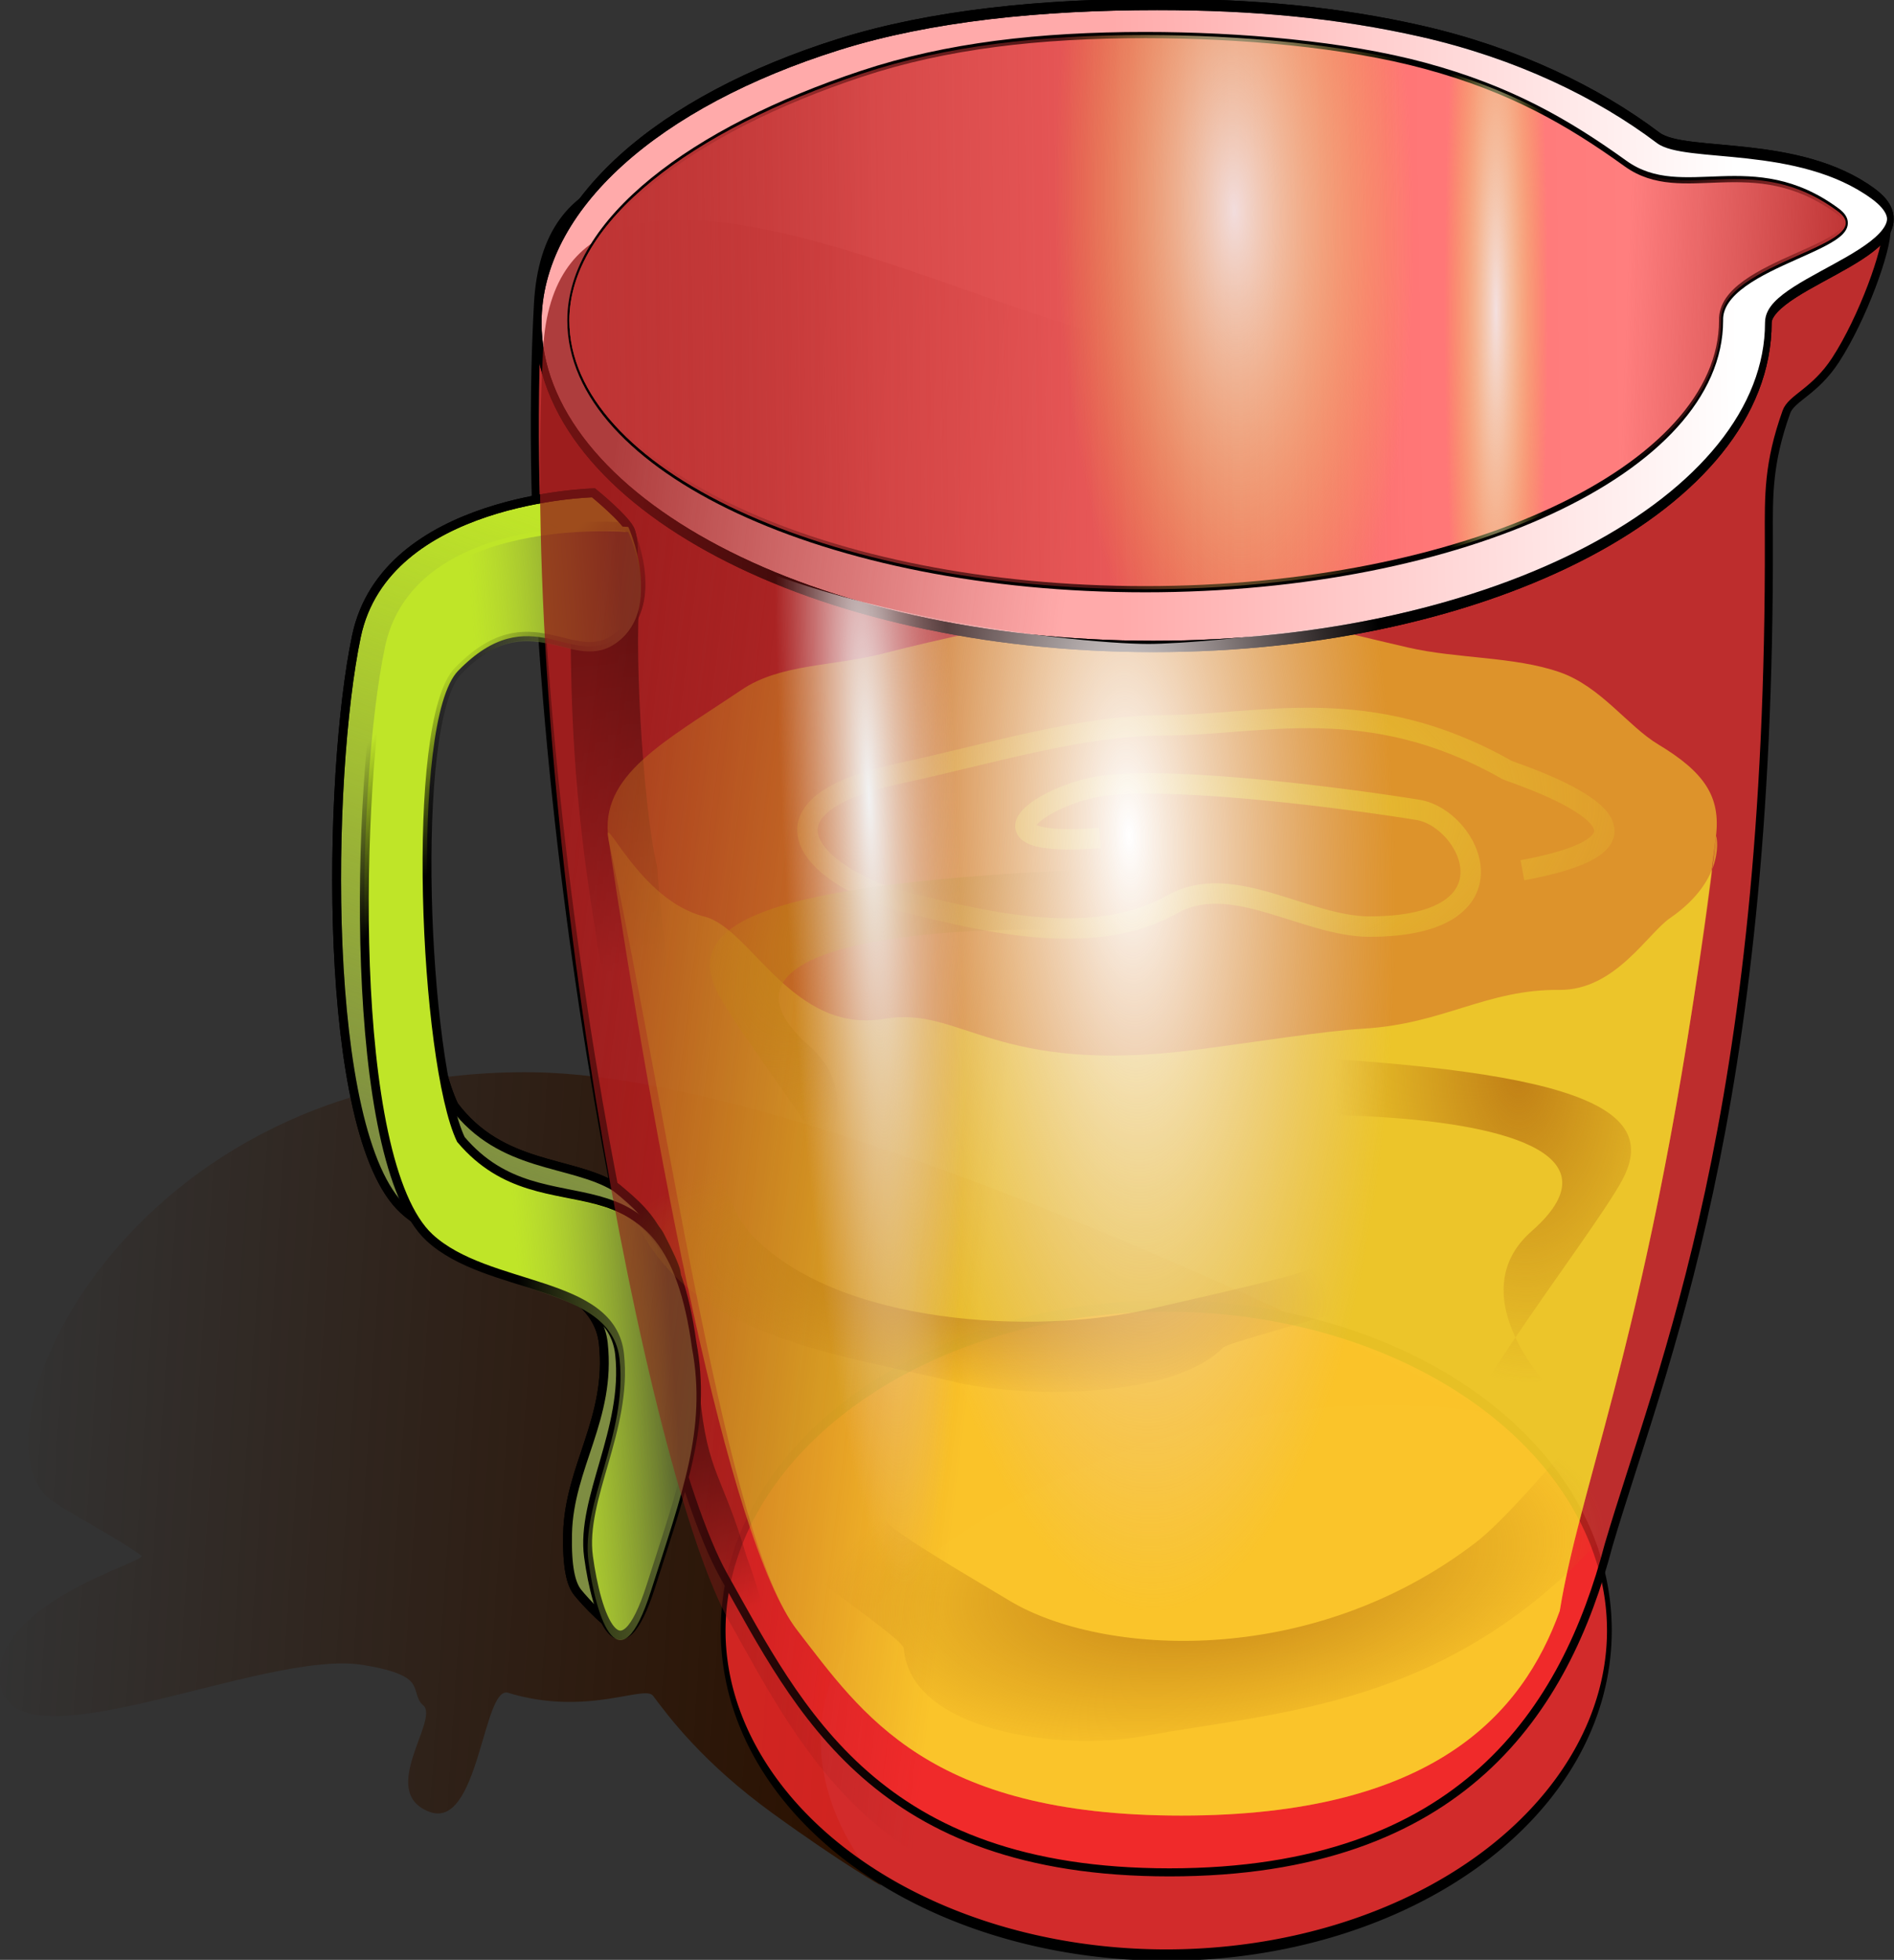 <?xml version="1.0" encoding="UTF-8" standalone="no"?>
<!-- Created with Inkscape (http://www.inkscape.org/) -->
<svg
   xmlns:dc="http://purl.org/dc/elements/1.1/"
   xmlns:cc="http://web.resource.org/cc/"
   xmlns:rdf="http://www.w3.org/1999/02/22-rdf-syntax-ns#"
   xmlns:svg="http://www.w3.org/2000/svg"
   xmlns="http://www.w3.org/2000/svg"
   xmlns:xlink="http://www.w3.org/1999/xlink"
   xmlns:sodipodi="http://sodipodi.sourceforge.net/DTD/sodipodi-0.dtd"
   xmlns:inkscape="http://www.inkscape.org/namespaces/inkscape"
   width="222.862"
   height="230.508"
   id="svg15167"
   sodipodi:version="0.32"
   inkscape:version="0.45.1"
   sodipodi:docbase="/Users/johnolsen/Desktop"
   sodipodi:docname="biswajyotim_Jug.svg"
   inkscape:output_extension="org.inkscape.output.svg.inkscape"
   version="1.0">
  <rect width="100%" height="100%" fill="#333333" stroke="none"/>
  <defs
     id="defs15169">
    <radialGradient
       inkscape:collect="always"
       xlink:href="#linearGradient11551"
       id="radialGradient14230"
       gradientUnits="userSpaceOnUse"
       gradientTransform="matrix(-1.564567e-6,-0.555,8.137533e-2,-9.602549e-8,793.105,540.67)"
       cx="773.592"
       cy="270.896"
       fx="773.592"
       fy="270.896"
       r="102.914" />
    <linearGradient
       inkscape:collect="always"
       id="linearGradient11551">
      <stop
         style="stop-color:#f2f2f2;stop-opacity:1"
         offset="0"
         id="stop11553" />
      <stop
         style="stop-color:#e5d92c;stop-opacity:0;"
         offset="1"
         id="stop11555" />
    </linearGradient>
    <radialGradient
       inkscape:collect="always"
       xlink:href="#linearGradient11551"
       id="radialGradient11557"
       cx="793.5"
       cy="122.077"
       fx="793.5"
       fy="122.077"
       r="102.914"
       gradientTransform="matrix(-1.568434e-2,-0.555,0.281,-3.45923e-3,751.094,541.533)"
       gradientUnits="userSpaceOnUse" />
    <linearGradient
       inkscape:collect="always"
       xlink:href="#linearGradient10646"
       id="linearGradient10660"
       gradientUnits="userSpaceOnUse"
       x1="871.542"
       y1="107.071"
       x2="836.423"
       y2="104.965" />
    <linearGradient
       inkscape:collect="always"
       xlink:href="#linearGradient10646"
       id="linearGradient10652"
       x1="665.714"
       y1="111.474"
       x2="800.725"
       y2="108.794"
       gradientUnits="userSpaceOnUse" />
    <linearGradient
       inkscape:collect="always"
       id="linearGradient10646">
      <stop
         style="stop-color:#bf3535;stop-opacity:1;"
         offset="0"
         id="stop10648" />
      <stop
         style="stop-color:#bf3535;stop-opacity:0;"
         offset="1"
         id="stop10650" />
    </linearGradient>
    <linearGradient
       inkscape:collect="always"
       xlink:href="#linearGradient10646"
       id="linearGradient10656"
       gradientUnits="userSpaceOnUse"
       x1="665.714"
       y1="111.474"
       x2="715.687"
       y2="110.517" />
    <linearGradient
       id="linearGradient14236"
       inkscape:collect="always">
      <stop
         id="stop14238"
         offset="0"
         style="stop-color:#f2f2f2;stop-opacity:1" />
      <stop
         id="stop14240"
         offset="1"
         style="stop-color:#e6c0c0;stop-opacity:0;" />
    </linearGradient>
    <radialGradient
       inkscape:collect="always"
       xlink:href="#linearGradient14236"
       id="radialGradient14234"
       gradientUnits="userSpaceOnUse"
       gradientTransform="matrix(-0.142,6.493062e-3,-5.846661e-2,-1.281,319.251,192.31)"
       cx="416.527"
       cy="94.616"
       fx="416.527"
       fy="94.616"
       r="90.641" />
    <linearGradient
       inkscape:collect="always"
       id="linearGradient13331">
      <stop
         style="stop-color:white;stop-opacity:1"
         offset="0"
         id="stop13333" />
      <stop
         style="stop-color:#e6c0c0;stop-opacity:0;"
         offset="1"
         id="stop13335" />
    </linearGradient>
    <radialGradient
       inkscape:collect="always"
       xlink:href="#linearGradient13331"
       id="radialGradient13337"
       cx="287.631"
       cy="88.997"
       fx="287.631"
       fy="88.997"
       r="90.641"
       gradientTransform="matrix(-0.43,1.497124e-2,-4.386087e-2,-1.258,420.361,187.173)"
       gradientUnits="userSpaceOnUse" />
    <radialGradient
       inkscape:collect="always"
       xlink:href="#linearGradient8848"
       id="radialGradient8866"
       gradientUnits="userSpaceOnUse"
       gradientTransform="matrix(0.821,-0.686,-7.821717e-2,-0.573,77.268,369.486)"
       cx="243.733"
       cy="210.219"
       fx="243.733"
       fy="210.219"
       r="52.386" />
    <radialGradient
       inkscape:collect="always"
       xlink:href="#linearGradient8848"
       id="radialGradient8862"
       gradientUnits="userSpaceOnUse"
       gradientTransform="matrix(-0.383,-0.63,0.352,-0.603,358.733,383.325)"
       cx="221.037"
       cy="215.283"
       fx="221.037"
       fy="215.283"
       r="52.386" />
    <radialGradient
       inkscape:collect="always"
       xlink:href="#linearGradient8848"
       id="radialGradient8858"
       gradientUnits="userSpaceOnUse"
       gradientTransform="matrix(-1.074,-1.647575e-3,-0.26,0.51,647.589,113.225)"
       cx="283.161"
       cy="148.397"
       fx="283.161"
       fy="148.397"
       r="52.386" />
    <linearGradient
       inkscape:collect="always"
       id="linearGradient8848">
      <stop
         style="stop-color:#c18016;stop-opacity:1;"
         offset="0"
         id="stop8850" />
      <stop
         style="stop-color:#c18016;stop-opacity:0;"
         offset="1"
         id="stop8852" />
    </linearGradient>
    <radialGradient
       inkscape:collect="always"
       xlink:href="#linearGradient8848"
       id="radialGradient8854"
       cx="283.161"
       cy="148.397"
       fx="283.161"
       fy="148.397"
       r="52.386"
       gradientTransform="matrix(0.996,9.129612e-2,-3.117698e-2,0.34,-7.018,68.033)"
       gradientUnits="userSpaceOnUse" />
    <linearGradient
       inkscape:collect="always"
       id="linearGradient8792">
      <stop
         style="stop-color:#efe333;stop-opacity:1;"
         offset="0"
         id="stop8794" />
      <stop
         style="stop-color:#efe333;stop-opacity:0;"
         offset="1"
         id="stop8796" />
    </linearGradient>
    <radialGradient
       inkscape:collect="always"
       xlink:href="#linearGradient8792"
       id="radialGradient8800"
       cx="304.891"
       cy="77.742"
       fx="304.891"
       fy="77.742"
       r="53.717"
       gradientTransform="matrix(1.399,-0.148,8.803935e-2,0.833,-128.614,58.081)"
       gradientUnits="userSpaceOnUse" />
    <linearGradient
       inkscape:collect="always"
       id="linearGradient8814">
      <stop
         style="stop-color:#931818;stop-opacity:1;"
         offset="0"
         id="stop8816" />
      <stop
         style="stop-color:#931818;stop-opacity:0;"
         offset="1"
         id="stop8818" />
    </linearGradient>
    <linearGradient
       inkscape:collect="always"
       xlink:href="#linearGradient8814"
       id="linearGradient8820"
       x1="205.477"
       y1="107.164"
       x2="273.257"
       y2="115.441"
       gradientUnits="userSpaceOnUse"
       gradientTransform="translate(0.763,6.611)" />
    <linearGradient
       inkscape:collect="always"
       id="linearGradient15129">
      <stop
         style="stop-color:white;stop-opacity:1;"
         offset="0"
         id="stop15131" />
      <stop
         style="stop-color:white;stop-opacity:0;"
         offset="1"
         id="stop15133" />
    </linearGradient>
    <linearGradient
       inkscape:collect="always"
       xlink:href="#linearGradient15129"
       id="linearGradient15135"
       x1="846.413"
       y1="94.528"
       x2="752.656"
       y2="96.608"
       gradientUnits="userSpaceOnUse" />
    <linearGradient
       inkscape:collect="always"
       id="linearGradient4940">
      <stop
         style="stop-color:#57622f;stop-opacity:1"
         offset="0"
         id="stop4942" />
      <stop
         style="stop-color:#9fb644;stop-opacity:0;"
         offset="1"
         id="stop4944" />
    </linearGradient>
    <linearGradient
       inkscape:collect="always"
       xlink:href="#linearGradient4940"
       id="linearGradient6971"
       gradientUnits="userSpaceOnUse"
       gradientTransform="matrix(1,0,0,1.664,-11.163,-167.65)"
       x1="234.24"
       y1="170.637"
       x2="212.403"
       y2="173.125" />
    <linearGradient
       inkscape:collect="always"
       id="linearGradient4968">
      <stop
         style="stop-color:black;stop-opacity:1;"
         offset="0"
         id="stop4970" />
      <stop
         style="stop-color:black;stop-opacity:0;"
         offset="1"
         id="stop4972" />
    </linearGradient>
    <linearGradient
       inkscape:collect="always"
       xlink:href="#linearGradient4968"
       id="linearGradient6974"
       gradientUnits="userSpaceOnUse"
       gradientTransform="matrix(1,0,0,1.664,-11.163,-168.389)"
       x1="212.495"
       y1="145.343"
       x2="204.844"
       y2="132.917" />
    <linearGradient
       inkscape:collect="always"
       id="linearGradient4960">
      <stop
         style="stop-color:#7e8d42;stop-opacity:1;"
         offset="0"
         id="stop4962" />
      <stop
         style="stop-color:#7e8d42;stop-opacity:0;"
         offset="1"
         id="stop4964" />
    </linearGradient>
    <linearGradient
       inkscape:collect="always"
       xlink:href="#linearGradient4960"
       id="linearGradient6977"
       gradientUnits="userSpaceOnUse"
       x1="191.462"
       y1="176.459"
       x2="203.964"
       y2="118.707"
       gradientTransform="matrix(1,0,0,1.664,-10.719,-169.127)" />
    <linearGradient
       inkscape:collect="always"
       xlink:href="#linearGradient5881"
       id="linearGradient6980"
       gradientUnits="userSpaceOnUse"
       x1="225.299"
       y1="132.126"
       x2="227.077"
       y2="161.746"
       gradientTransform="matrix(1,0,0,1.664,-10.719,-169.127)" />
    <linearGradient
       inkscape:collect="always"
       id="linearGradient5881">
      <stop
         style="stop-color:black;stop-opacity:1;"
         offset="0"
         id="stop5883" />
      <stop
         style="stop-color:black;stop-opacity:0;"
         offset="1"
         id="stop5885" />
    </linearGradient>
    <linearGradient
       inkscape:collect="always"
       xlink:href="#linearGradient5881"
       id="linearGradient6989"
       gradientUnits="userSpaceOnUse"
       gradientTransform="matrix(1,0,0,1.664,-1.214,-64.44)"
       x1="225.299"
       y1="132.126"
       x2="230.331"
       y2="156.314" />
    <linearGradient
       inkscape:collect="always"
       id="linearGradient6782">
      <stop
         style="stop-color:#2b1100;stop-opacity:1;"
         offset="0"
         id="stop6784" />
      <stop
         style="stop-color:#2b1100;stop-opacity:0;"
         offset="1"
         id="stop6786" />
    </linearGradient>
    <linearGradient
       inkscape:collect="always"
       xlink:href="#linearGradient6782"
       id="linearGradient7001"
       gradientUnits="userSpaceOnUse"
       x1="265.373"
       y1="213.102"
       x2="137.576"
       y2="199.033"
       gradientTransform="matrix(1,0,0,1.664,-10.719,-169.127)" />
  </defs>
  <sodipodi:namedview
     id="base"
     pagecolor="#ffffff"
     bordercolor="#666666"
     borderopacity="1.0"
     gridtolerance="10000"
     guidetolerance="10"
     objecttolerance="10"
     inkscape:pageopacity="0.0"
     inkscape:pageshadow="2"
     inkscape:zoom="0.35"
     inkscape:cx="375"
     inkscape:cy="520"
     inkscape:document-units="px"
     inkscape:current-layer="layer1"
     inkscape:window-width="907"
     inkscape:window-height="624"
     inkscape:window-x="0"
     inkscape:window-y="22" />
  <g
     inkscape:label="Layer 1"
     inkscape:groupmode="layer"
     id="layer1"
     transform="translate(-163.802,-77.108)">
    <g
       id="g15137"
       transform="matrix(0.801,0,0,0.801,62.146,111.664)"
       inkscape:export-filename="/home/biswa/Desktop/Image for Rahul Book/created by Biswa/new image for Rahul book/Biswa_Jug.png"
       inkscape:export-xdpi="300"
       inkscape:export-ydpi="300">
      <path
         sodipodi:nodetypes="csssssssssssczc"
         id="path5895"
         d="M 346.499,164.484 C 346.499,164.484 251.694,114.956 205.304,114.311 C 145.065,113.482 121.454,168.208 134.581,177.245 C 137.81,179.469 144.561,182.944 147.677,185.295 C 148.758,186.111 126.349,191.927 126.866,203.299 C 127.527,217.882 165.468,198.828 180.298,201.346 C 182.007,201.636 185.38,202.205 186.999,203.511 C 188.308,204.567 187.89,206.297 189.058,207.24 C 191.59,209.282 182.337,219.936 189.94,222.883 C 197.279,225.728 197.84,204.288 201.547,205.423 C 213.107,208.96 221.592,204.194 222.847,205.865 C 225.11,208.877 230.09,215.656 240.501,223.187 C 250.911,230.719 256.343,233.731 256.343,233.731 C 256.343,233.731 229.853,207.007 268.498,181.739 C 307.769,156.061 346.499,164.484 346.499,164.484 z "
         style="fill:url(#linearGradient7001);fill-opacity:1;fill-rule:evenodd;stroke:none;stroke-width:1px;stroke-linecap:butt;stroke-linejoin:miter;stroke-opacity:1" />
      <path
         transform="matrix(0.701,0,0,1.668,-233.522,8.861)"
         sodipodi:type="arc"
         style="fill:#ff2a2a;fill-opacity:0.78;fill-rule:nonzero;stroke:#000000;stroke-width:1;stroke-linecap:butt;stroke-linejoin:round;stroke-miterlimit:4;stroke-dasharray:none;stroke-opacity:1"
         id="path2958"
         sodipodi:cx="758.57141"
         sodipodi:cy="112.36218"
         sodipodi:rx="92.85714"
         sodipodi:ry="28.571428"
         d="M 851.429 112.362 A 92.857 28.571 0 1 1  665.714,112.362 A 92.857 28.571 0 1 1  851.429 112.362 z" />
      <path
         sodipodi:nodetypes="csssssssssc"
         id="path2070"
         d="M 363.216,183.744 C 356.904,207.817 341.779,231.792 298.705,231.792 C 255.632,231.792 244.305,207.955 233.228,188.234 C 221.232,166.879 202.28,68.258 205.938,1.487 C 208.235,-40.442 275.386,0.293 294.847,0.293 C 309.149,0.293 367.289,-24.09 390.124,-13.761 C 394.915,-11.594 403.713,-16.24 404.045,-9.541 C 404.195,-6.528 400.537,3.603 396.565,9.705 C 393.515,14.393 390.063,15.294 389.331,17.35 C 386.628,24.935 386.736,29.6 386.756,35.854 C 387.022,120.752 370.976,157.444 363.216,183.744 z "
         style="fill:#ff2a2a;fill-opacity:0.673;fill-rule:nonzero;stroke:#000000;stroke-width:1.183;stroke-linecap:butt;stroke-linejoin:round;stroke-miterlimit:4;stroke-opacity:1" />
      <path
         style="opacity:0.95;fill:url(#linearGradient6989);fill-opacity:1;fill-rule:evenodd;stroke:none;stroke-width:1px;stroke-linecap:butt;stroke-linejoin:miter;stroke-opacity:1"
         d="M 220.459,155.105 C 220.459,155.751 220.232,154.998 220.232,154.351 C 220.32,162.168 225.478,165.891 229.376,179.703 C 230.447,183.498 232.679,185.27 233.167,191.464 C 233.497,195.864 226.744,218.605 227.482,221.674 C 229.571,230.364 235.994,216.039 236.992,209.395 C 237.919,203.226 238.279,203.301 239.271,197.44 C 239.718,194.8 238.289,189.985 236.571,185.375 C 233.061,173.38 230.843,173.338 229.716,161.659 C 228.106,158.979 226.489,147.414 224.569,148.479 C 223.495,149.074 215.575,155.105 220.459,155.105 z "
         id="path5889"
         sodipodi:nodetypes="ccscsssccsc" />
      <path
         style="fill:#bfe528;fill-opacity:1;fill-rule:evenodd;stroke:#000000;stroke-width:1.299px;stroke-linecap:butt;stroke-linejoin:miter;stroke-opacity:1"
         d="M 214.099,29.223 C 214.099,29.223 183.541,29.925 179.27,50.293 C 174.999,70.661 174.057,123.266 186.163,134.454 C 194.658,142.304 214.339,143.06 215.539,154.11 C 216.74,165.16 210.497,172.229 210.287,182.092 C 210.184,186.955 210.772,189.434 211.767,190.677 C 212.79,191.955 216.638,196.189 218.208,196.102 C 219.364,196.038 219.534,196.244 220.785,192.323 C 225.384,177.903 227.191,153.35 225.256,149.093 C 222.878,140.05 229.692,149.554 223.798,138.207 C 223.144,136.948 218.337,131.77 217.307,131.151 C 210.748,127.207 200.589,128.471 193.607,119.206 C 188.263,107.992 182.781,61.187 190.029,53.743 C 200.729,42.751 206.846,53.824 213.477,48.759 C 218.315,45.063 220.942,39.324 219.566,34.889 C 219.056,33.246 214.099,29.223 214.099,29.223 z "
         id="path4051"
         sodipodi:nodetypes="cssszssscsscszsc" />
      <path
         sodipodi:nodetypes="cccssccsc"
         id="path4986"
         d="M 210.953,50.417 C 210.953,51.063 210.727,50.31 210.727,49.664 C 210.838,59.629 210.986,73.107 214.382,93.555 C 214.712,97.955 219.502,115.424 220.24,118.493 C 222.329,127.183 223.32,113.988 224.318,107.344 C 225.663,98.396 223.997,93.273 223.444,84.076 C 221.745,77.73 219.979,54.717 220.89,43.791 C 219.279,41.112 216.983,42.726 215.063,43.791 C 213.989,44.387 206.069,50.417 210.953,50.417 z "
         style="opacity:0.95;fill:url(#linearGradient6980);fill-opacity:1;fill-rule:evenodd;stroke:none;stroke-width:1px;stroke-linecap:butt;stroke-linejoin:miter;stroke-opacity:1" />
      <path
         sodipodi:nodetypes="cssszssscccszsc"
         id="path4958"
         d="M 214.099,29.223 C 214.099,29.223 183.541,29.925 179.27,50.293 C 174.999,70.661 174.057,123.266 186.163,134.454 C 194.658,142.304 214.339,143.06 215.539,154.11 C 216.74,165.16 210.497,172.229 210.287,182.092 C 210.184,186.955 210.772,189.434 211.767,190.677 C 212.79,191.955 216.638,196.189 218.208,196.102 C 219.364,196.038 219.534,196.244 220.785,192.323 C 225.384,177.903 227.191,153.35 225.256,149.093 C 225.583,139.614 223.473,135.977 217.307,131.151 C 210.748,127.207 200.589,128.471 193.607,119.206 C 188.263,107.992 182.781,61.187 190.029,53.743 C 200.729,42.751 206.846,53.824 213.477,48.759 C 218.315,45.063 220.942,39.324 219.566,34.889 C 219.056,33.246 214.099,29.223 214.099,29.223 z "
         style="fill:url(#linearGradient6977);fill-opacity:1;fill-rule:evenodd;stroke:#000000;stroke-width:1.299px;stroke-linecap:butt;stroke-linejoin:miter;stroke-opacity:1" />
      <path
         sodipodi:nodetypes="csssszsccszc"
         id="path4049"
         d="M 219.212,34.236 C 219.212,34.236 217.121,34.056 213.944,34.139 C 204.792,34.376 186.627,36.784 183.456,51.903 C 179.185,72.271 177.907,127.399 190.013,138.586 C 198.507,146.437 216.731,144.662 217.932,155.712 C 219.133,166.761 212.211,176.922 213.364,185.423 C 214.516,193.924 217.943,204.135 222.543,189.715 C 227.142,175.295 230.773,165.894 228.567,154.064 C 224.383,123.151 207.204,139.057 194.612,124.167 C 189.268,112.952 186.968,62.798 194.215,55.353 C 204.916,44.361 211.033,55.434 217.663,50.369 C 224.294,45.304 219.212,34.236 219.212,34.236 z "
         style="fill:#bfe528;fill-opacity:1;fill-rule:evenodd;stroke:url(#linearGradient6974);stroke-width:1.299px;stroke-linecap:butt;stroke-linejoin:miter;stroke-opacity:1" />
      <path
         style="fill:url(#linearGradient6971);fill-opacity:1;fill-rule:evenodd;stroke:none;stroke-width:1.007px;stroke-linecap:butt;stroke-linejoin:miter;stroke-opacity:1"
         d="M 219.212,34.974 C 219.212,34.974 217.121,34.795 213.944,34.877 C 204.792,35.114 186.627,37.522 183.456,52.641 C 179.185,73.009 177.907,128.137 190.013,139.325 C 198.507,147.175 216.731,145.4 217.932,156.45 C 219.133,167.5 212.211,177.661 213.364,186.161 C 214.516,194.662 217.943,204.873 222.543,190.453 C 227.142,176.034 230.773,166.632 228.567,154.802 C 224.383,123.889 207.204,139.796 194.612,124.905 C 189.268,113.69 186.968,63.536 194.215,56.091 C 204.916,45.099 211.033,56.173 217.663,51.107 C 224.294,46.042 219.212,34.974 219.212,34.974 z "
         id="path4053"
         sodipodi:nodetypes="csssszsccszc" />
      <path
         style="fill:#d4a24f;fill-opacity:0;fill-rule:evenodd;stroke:none;stroke-width:1.007px;stroke-linecap:butt;stroke-linejoin:miter;stroke-opacity:1"
         d="M 214.099,29.223 C 214.099,29.223 183.541,29.925 179.27,50.293 C 174.999,70.661 174.057,123.266 186.163,134.454 C 194.658,142.304 214.339,143.06 215.539,154.11 C 216.74,165.16 210.497,172.229 210.287,182.092 C 210.184,186.955 210.772,189.434 211.767,190.677 C 212.79,191.955 216.638,196.189 218.208,196.102 C 219.364,196.038 219.534,196.244 220.785,192.323 C 225.384,177.903 227.191,153.35 225.256,149.093 C 225.294,133.443 223.723,138.709 217.307,131.151 C 212.906,122.149 200.589,128.471 193.607,119.206 C 188.263,107.992 185.459,64.444 192.707,56.999 C 203.407,46.007 210.966,55.366 217.597,50.301 C 222.435,46.605 220.942,39.324 219.566,34.889 C 219.056,33.246 214.099,29.223 214.099,29.223 z "
         id="path4976"
         sodipodi:nodetypes="cssszssscccszsc" />
      <path
         style="opacity:1;fill:#feff2a;fill-opacity:0.488;fill-rule:nonzero;stroke:none;stroke-width:1.128;stroke-linecap:butt;stroke-linejoin:round;stroke-miterlimit:4;stroke-opacity:1"
         d="M 356.038,193.403 C 350.598,208.459 337.563,223.453 300.44,223.453 C 263.316,223.453 253.554,208.545 244.007,196.211 C 233.669,182.855 222.912,123.965 216.304,80.114 C 214.88,70.664 224.544,65.772 235.856,58.146 C 241.556,54.302 249.217,54.735 256.587,52.835 C 274.484,48.221 293.734,45.205 301.297,45.205 C 306.937,45.205 320.051,48.786 333.76,51.94 C 341.015,53.609 349.31,53.229 356.028,55.561 C 362.06,57.655 366.026,63.472 370.49,66.157 C 377.321,70.266 379.699,73.847 378.987,79.666 C 370.456,149.414 359.4,172.756 356.038,193.403 z "
         id="path7901"
         sodipodi:nodetypes="cssssssssssc" />
      <path
         sodipodi:nodetypes="csssssssc"
         id="path2068"
         d="M 851.429,112.362 C 851.429,128.134 809.829,140.934 758.571,140.934 C 707.314,140.934 665.714,128.134 665.714,112.362 C 665.714,101.923 683.939,92.786 711.125,87.801 C 725.013,85.254 741.801,84.282 759.132,84.282 C 773.616,84.282 786.488,84.977 798.989,86.635 C 813.483,88.558 825.719,92.041 834.798,96.048 C 838.851,97.837 855.961,96.169 867.211,100.961 C 878.184,105.635 851.429,108.643 851.429,112.362 z "
         style="fill:#ffaaaa;fill-opacity:1;fill-rule:nonzero;stroke:#000000;stroke-width:1;stroke-linecap:butt;stroke-linejoin:round;stroke-miterlimit:4;stroke-opacity:1"
         transform="matrix(0.973,0,0,1.664,-441.761,-182.731)" />
      <path
         sodipodi:nodetypes="csssssssssssc"
         id="path7903"
         d="M 356.038,193.403 C 350.598,208.459 337.563,223.453 300.44,223.453 C 263.316,223.453 253.554,208.545 244.007,196.211 C 233.669,182.855 225.469,123.502 216.304,80.114 C 215.288,75.302 220.726,89.055 230.385,91.445 C 237.233,93.14 243.283,108.746 256.793,106.46 C 268.34,104.507 272.811,114.876 302.904,110.967 C 311.416,109.862 321.371,108.248 327.289,107.896 C 339.02,107.198 345.246,102.107 355.986,102.213 C 364.149,102.294 368.909,93.965 372.241,91.67 C 380.78,85.789 379.037,79.199 378.987,79.666 C 378.018,88.841 376.625,97.746 375.399,105.612 C 367.596,155.701 358.943,175.558 356.038,193.403 z "
         style="opacity:1;fill:#feff2a;fill-opacity:0.458;fill-rule:nonzero;stroke:none;stroke-width:1.128;stroke-linecap:butt;stroke-linejoin:round;stroke-miterlimit:4;stroke-opacity:1" />
      <path
         transform="matrix(0.973,0,0,1.664,-441.761,-182.731)"
         style="fill:url(#linearGradient15135);fill-opacity:1;fill-rule:nonzero;stroke:#000000;stroke-width:1;stroke-linecap:butt;stroke-linejoin:round;stroke-miterlimit:4;stroke-opacity:1"
         d="M 851.429,112.362 C 851.429,128.134 809.829,140.934 758.571,140.934 C 707.314,140.934 665.714,128.134 665.714,112.362 C 665.714,101.923 683.939,92.786 711.125,87.801 C 725.013,85.254 741.801,84.282 759.132,84.282 C 773.616,84.282 786.488,84.977 798.989,86.635 C 813.483,88.558 825.719,92.041 834.798,96.048 C 838.851,97.837 855.961,96.169 867.211,100.961 C 878.184,105.635 851.429,108.643 851.429,112.362 z "
         id="path14242"
         sodipodi:nodetypes="csssssssc" />
      <path
         style="opacity:0.744;fill:url(#linearGradient8820);fill-opacity:1;fill-rule:nonzero;stroke:none;stroke-width:1.183;stroke-linecap:butt;stroke-linejoin:round;stroke-miterlimit:4;stroke-opacity:1"
         d="M 363.979,190.355 C 357.667,214.428 342.542,238.403 299.468,238.403 C 256.394,238.403 245.068,214.566 233.99,194.845 C 221.994,173.49 203.043,74.869 206.7,8.098 C 208.997,-33.831 276.149,6.904 295.61,6.904 C 312.913,6.904 384.647,-31.244 386.561,7.383 C 386.853,13.265 387.074,18.956 387.23,24.464 C 390.005,122.324 372.266,162.266 363.979,190.355 z "
         id="path8812"
         sodipodi:nodetypes="cssssssc" />
      <path
         sodipodi:nodetypes="ccsssssssc"
         id="path7905"
         d="M 350.555,84.641 C 379.325,79.32 347.402,69.862 348.191,69.862 C 327.848,58.37 312.134,63.359 297.942,63.359 C 285.673,63.359 272.451,67.541 258.926,70.453 C 235.485,75.501 247.346,86.179 260.108,89.37 C 272.171,92.386 287.745,96.079 299.122,89.649 C 307.888,84.694 318.634,92.917 328.091,92.917 C 350.451,92.917 343.012,77.041 335.185,75.773 C 325.132,74.145 300.131,70.844 289.075,72.226 C 280.499,73.298 268.384,81.448 288.484,79.911"
         style="opacity:0.663;fill:none;fill-rule:evenodd;stroke:url(#radialGradient8800);stroke-width:3;stroke-linecap:butt;stroke-linejoin:miter;stroke-miterlimit:4;stroke-dasharray:none;stroke-opacity:1" />
      <path
         sodipodi:nodetypes="cssssssssssc"
         id="path8838"
         d="M 227.19,120.89 C 227.004,121.656 227.004,121.656 227.19,120.89 C 228.734,114.524 232.619,133.067 237.058,137.883 C 249.7,151.596 279.209,152.891 295.779,149.087 C 298.356,148.496 300.932,147.905 303.509,147.313 C 305.43,146.872 316.765,144.267 318.576,143.49 C 323.071,141.56 325.799,146.569 331.324,146.53 C 336.543,146.494 307.632,153.673 306.572,154.747 C 299.074,162.35 276.99,162.17 267.034,159.755 C 250.719,155.797 228.418,153.422 220.415,136.279 C 218.122,131.366 219.611,120.14 221.846,115.335 C 223.481,111.822 227.754,118.566 227.19,120.89 z "
         style="fill:url(#radialGradient8854);fill-opacity:1;fill-rule:evenodd;stroke:none;stroke-width:1px;stroke-linecap:butt;stroke-linejoin:miter;stroke-opacity:1" />
      <path
         style="fill:url(#radialGradient8858);fill-opacity:1;fill-rule:evenodd;stroke:none;stroke-width:1px;stroke-linecap:butt;stroke-linejoin:miter;stroke-opacity:1"
         d="M 368.073,159.501 C 367.603,160.666 367.603,160.666 368.073,159.501 C 371.986,149.824 352.207,176.858 343.639,183.406 C 319.243,202.049 288.624,199.904 275.314,191.963 C 273.244,190.728 271.175,189.493 269.105,188.258 C 267.562,187.338 258.46,181.9 257.315,180.495 C 254.474,177.006 247.453,184.076 241.962,183.257 C 236.773,182.483 259.531,197.145 259.67,198.889 C 260.65,211.228 282.888,214.006 294.915,211.789 C 314.623,208.155 338.96,207.701 361.657,183.316 C 368.162,176.328 376.295,159.432 378.178,151.98 C 379.556,146.53 369.502,155.968 368.073,159.501 z "
         id="path8856"
         sodipodi:nodetypes="cssssssssssc" />
      <path
         sodipodi:nodetypes="cssssssssssc"
         id="path8860"
         d="M 371.62,170.233 C 371.15,169.003 371.15,169.003 371.62,170.233 C 375.533,180.45 335.063,152.461 351.915,137.637 C 376.585,115.935 292.17,118.869 278.861,124.974 C 276.791,125.923 274.722,126.873 272.652,127.822 C 271.109,128.53 262.007,132.711 260.862,133.959 C 258.021,137.056 251,129.017 245.508,129.078 C 240.32,129.137 263.078,117.614 263.217,115.889 C 264.197,103.686 291.466,110.979 303.192,111.399 C 355.887,113.268 371.473,118.607 365.204,130.163 C 360.329,139.148 336.096,169.072 337.98,176.784 C 339.357,182.424 373.049,173.963 371.62,170.233 z "
         style="fill:url(#radialGradient8862);fill-opacity:1;fill-rule:evenodd;stroke:none;stroke-width:1px;stroke-linecap:butt;stroke-linejoin:miter;stroke-opacity:1" />
      <path
         style="fill:url(#radialGradient8866);fill-opacity:1;fill-rule:evenodd;stroke:none;stroke-width:1px;stroke-linecap:butt;stroke-linejoin:miter;stroke-opacity:1"
         d="M 226.091,143.04 C 226.561,141.81 226.561,141.81 226.091,143.04 C 222.178,153.257 262.648,125.268 245.796,110.444 C 221.126,88.742 305.54,91.676 318.85,97.781 C 320.919,98.73 322.989,99.68 325.059,100.629 C 326.601,101.337 335.704,105.518 336.849,106.765 C 339.69,109.862 346.71,101.823 352.202,101.885 C 357.391,101.944 334.633,90.421 334.494,88.696 C 333.514,76.493 306.245,83.785 294.519,84.206 C 241.824,86.075 226.238,91.414 232.507,102.969 C 237.382,111.955 261.614,141.879 259.731,149.591 C 258.353,155.231 224.662,146.77 226.091,143.04 z "
         id="path8864"
         sodipodi:nodetypes="cssssssssssc" />
      <path
         sodipodi:nodetypes="cssssssssc"
         id="path12444"
         d="M 363.979,190.355 C 357.667,214.428 342.542,238.403 299.468,238.403 C 256.394,238.403 245.068,214.566 233.99,194.845 C 221.994,173.49 203.043,74.869 206.7,8.098 C 207.742,-10.906 201.994,13.295 217.761,28.424 C 236.646,46.545 284.969,51.414 295.61,51.414 C 303.584,51.414 348.886,47.915 367.82,32.766 C 389.97,15.043 385.53,-13.443 386.561,7.383 C 386.853,13.265 387.074,18.956 387.23,24.464 C 390.005,122.324 372.266,162.266 363.979,190.355 z "
         style="opacity:1;fill:url(#radialGradient13337);fill-opacity:1;fill-rule:nonzero;stroke:none;stroke-width:1.183;stroke-linecap:butt;stroke-linejoin:round;stroke-miterlimit:4;stroke-opacity:1" />
      <path
         style="opacity:1;fill:url(#radialGradient14234);fill-opacity:1;fill-rule:nonzero;stroke:none;stroke-width:1.183;stroke-linecap:butt;stroke-linejoin:round;stroke-miterlimit:4;stroke-opacity:1"
         d="M 363.979,190.355 C 357.667,214.428 342.542,238.403 299.468,238.403 C 256.394,238.403 245.068,214.566 233.99,194.845 C 221.994,173.49 203.043,74.869 206.7,8.098 C 207.742,-10.906 201.994,13.295 217.761,28.424 C 236.646,46.545 284.969,51.414 295.61,51.414 C 303.584,51.414 348.886,47.915 367.82,32.766 C 389.97,15.043 385.53,-13.443 386.561,7.383 C 386.853,13.265 387.074,18.956 387.23,24.464 C 390.005,122.324 372.266,162.266 363.979,190.355 z "
         id="path14232"
         sodipodi:nodetypes="cssssssssc" />
      <path
         sodipodi:nodetypes="csssssssc"
         id="path2990"
         d="M 851.429,112.362 C 851.429,128.134 809.829,140.934 758.571,140.934 C 707.314,140.934 665.714,128.134 665.714,112.362 C 665.714,101.818 685.547,92.093 712.853,86.127 C 726.556,83.133 741.584,82.014 758.571,82.014 C 773.951,82.014 790.856,82.997 803.634,85.272 C 817.565,87.752 826.886,91.343 836.036,95.681 C 845.286,100.066 856.547,94.067 870.242,100.746 C 877.626,104.348 851.129,106.098 851.429,112.362 z "
         style="fill:#ff5555;fill-opacity:0.732;fill-rule:nonzero;stroke:#000000;stroke-width:0.659;stroke-linecap:butt;stroke-linejoin:round;stroke-miterlimit:4;stroke-opacity:1"
         transform="matrix(0.911,0,0,1.381,-395.915,-151.254)" />
      <path
         sodipodi:nodetypes="csssssssc"
         id="path10654"
         d="M 851.429,112.362 C 851.429,128.134 809.829,140.934 758.571,140.934 C 707.314,140.934 665.714,128.134 665.714,112.362 C 665.714,101.818 685.547,92.093 712.853,86.127 C 726.556,83.133 741.584,82.014 758.571,82.014 C 773.951,82.014 790.856,82.997 803.634,85.272 C 817.565,87.752 826.886,91.343 836.036,95.681 C 845.286,100.066 856.547,94.067 870.242,100.746 C 877.626,104.348 851.129,106.098 851.429,112.362 z "
         style="fill:url(#linearGradient10656);fill-opacity:1;fill-rule:nonzero;stroke:none;stroke-width:0.659;stroke-linecap:butt;stroke-linejoin:round;stroke-miterlimit:4;stroke-opacity:1"
         transform="matrix(0.911,0,0,1.381,-395.915,-151.254)" />
      <path
         transform="matrix(0.911,0,0,1.381,-395.915,-151.254)"
         style="fill:url(#linearGradient10652);fill-opacity:1;fill-rule:nonzero;stroke:none;stroke-width:0.659;stroke-linecap:butt;stroke-linejoin:round;stroke-miterlimit:4;stroke-opacity:1"
         d="M 851.429,112.362 C 851.429,128.134 809.829,140.934 758.571,140.934 C 707.314,140.934 665.714,128.134 665.714,112.362 C 665.714,101.818 685.547,92.093 712.853,86.127 C 726.556,83.133 741.584,82.014 758.571,82.014 C 773.951,82.014 790.856,82.997 803.634,85.272 C 817.565,87.752 826.886,91.343 836.036,95.681 C 845.286,100.066 856.547,94.067 870.242,100.746 C 877.626,104.348 851.129,106.098 851.429,112.362 z "
         id="path8874"
         sodipodi:nodetypes="csssssssc" />
      <path
         sodipodi:nodetypes="csssssssc"
         id="path10658"
         d="M 851.429,112.362 C 851.429,128.134 809.829,140.934 758.571,140.934 C 707.314,140.934 665.714,128.134 665.714,112.362 C 665.714,101.818 685.547,92.093 712.853,86.127 C 726.556,83.133 741.584,82.014 758.571,82.014 C 773.951,82.014 790.856,82.997 803.634,85.272 C 817.565,87.752 826.886,91.343 836.036,95.681 C 845.286,100.066 856.547,94.067 870.242,100.746 C 877.626,104.348 851.129,106.098 851.429,112.362 z "
         style="fill:url(#linearGradient10660);fill-opacity:1;fill-rule:nonzero;stroke:none;stroke-width:0.659;stroke-linecap:butt;stroke-linejoin:round;stroke-miterlimit:4;stroke-opacity:1"
         transform="matrix(0.911,0,0,1.381,-395.915,-151.254)" />
      <path
         transform="matrix(0.911,0,0,1.381,-395.915,-151.254)"
         style="opacity:0.849;fill:url(#radialGradient11557);fill-opacity:1;fill-rule:nonzero;stroke:none;stroke-width:0.659;stroke-linecap:butt;stroke-linejoin:round;stroke-miterlimit:4;stroke-opacity:1"
         d="M 851.429,112.362 C 851.429,128.134 809.829,140.934 758.571,140.934 C 707.314,140.934 665.714,128.134 665.714,112.362 C 665.714,101.818 685.547,92.093 712.853,86.127 C 726.556,83.133 741.584,82.014 758.571,82.014 C 773.951,82.014 790.856,82.997 803.634,85.272 C 817.565,87.752 826.886,91.343 836.036,95.681 C 845.286,100.066 856.547,94.067 870.242,100.746 C 877.626,104.348 851.129,106.098 851.429,112.362 z "
         id="path10662"
         sodipodi:nodetypes="csssssssc" />
      <path
         sodipodi:nodetypes="csssssssc"
         id="path14228"
         d="M 851.429,112.362 C 851.429,128.134 809.829,140.934 758.571,140.934 C 707.314,140.934 665.714,128.134 665.714,112.362 C 665.714,101.818 685.547,92.093 712.853,86.127 C 726.556,83.133 741.584,82.014 758.571,82.014 C 773.951,82.014 790.856,82.997 803.634,85.272 C 817.565,87.752 826.886,91.343 836.036,95.681 C 845.286,100.066 856.547,94.067 870.242,100.746 C 877.626,104.348 851.129,106.098 851.429,112.362 z "
         style="opacity:0.849;fill:url(#radialGradient14230);fill-opacity:1;fill-rule:nonzero;stroke:none;stroke-width:0.659;stroke-linecap:butt;stroke-linejoin:round;stroke-miterlimit:4;stroke-opacity:1"
         transform="matrix(0.911,0,0,1.381,-395.915,-151.254)" />
    </g>
  </g>
</svg>
